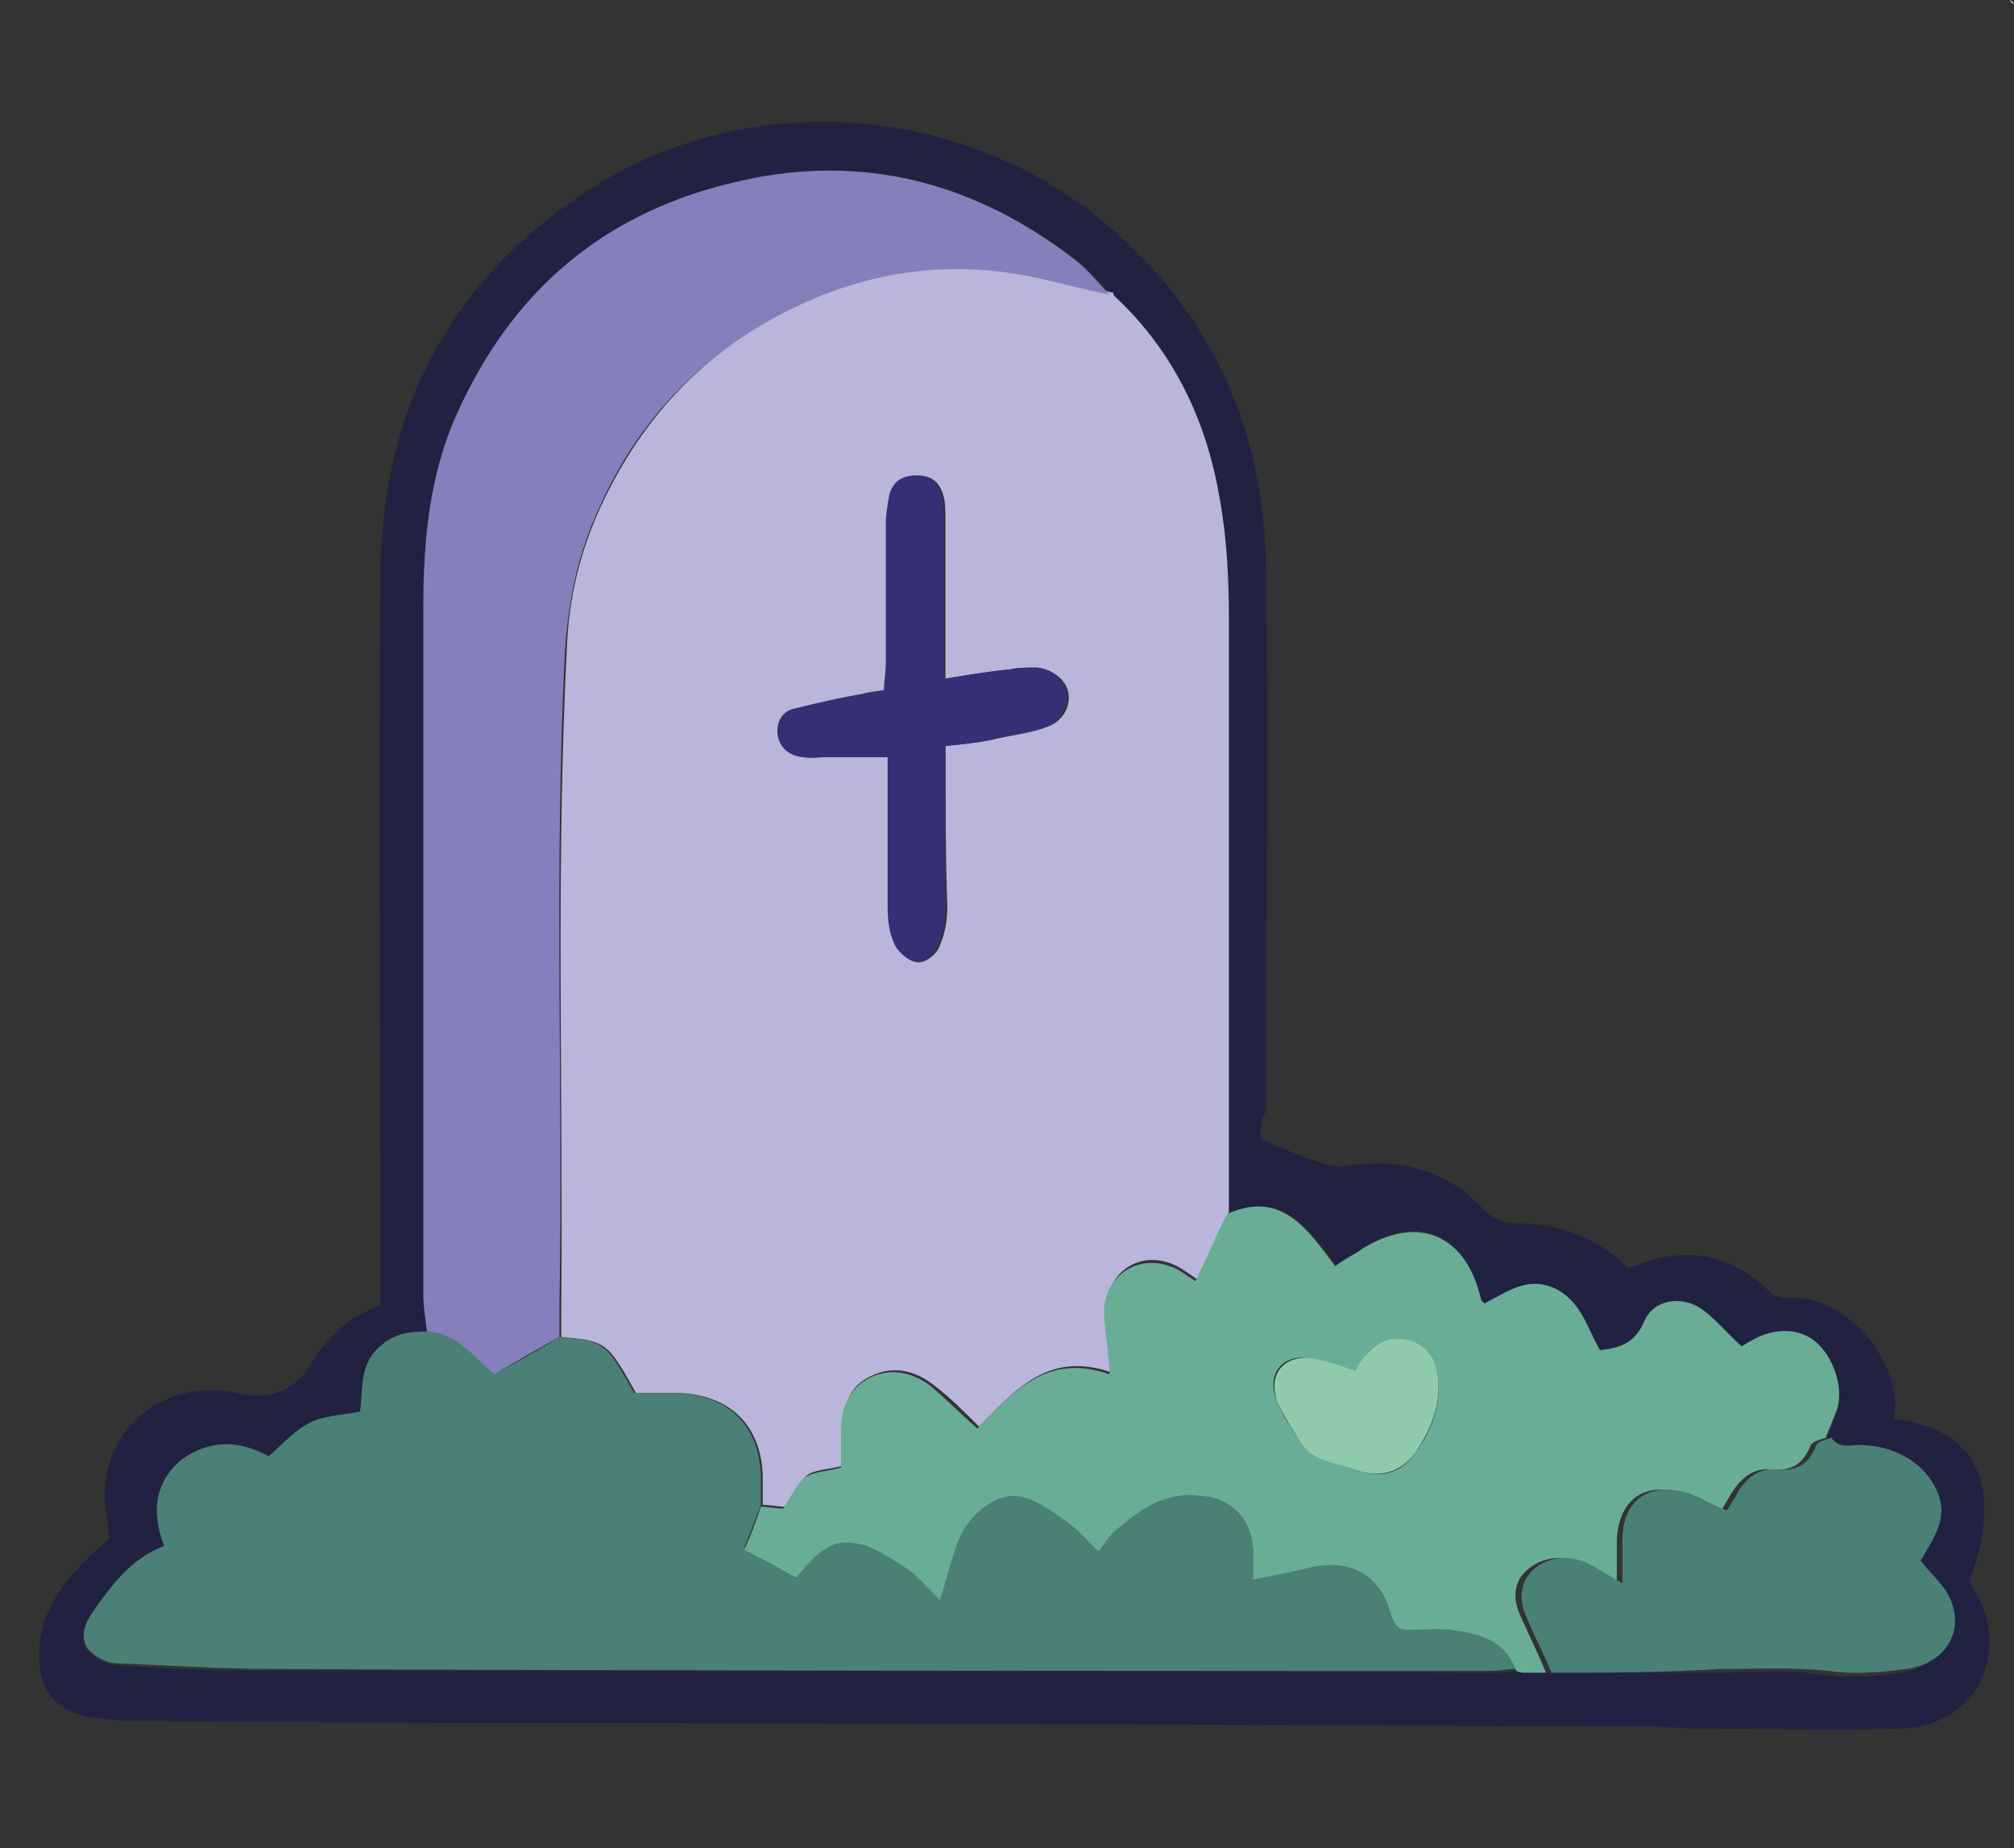 <svg xmlns="http://www.w3.org/2000/svg" xml:space="preserve" id="Calque_1" x="0" y="0" version="1.1" viewBox="0 0 108 99.1"><rect x="0" y="0" width="108" height="99.1" fill="#333333" stroke="none"/><style>.st0{fill:#f5f5f6}.st3{fill:#4b8076}.st5{fill:#857fbb}</style><linearGradient id="SVGID_1_" x1="-243.847" x2="-243.14" y1="-370.931" y2="-370.224" gradientUnits="userSpaceOnUse"><stop offset="0" style="stop-color:#e6e6eb"/><stop offset=".174" style="stop-color:#e2e2e6"/><stop offset=".352" style="stop-color:#d5d4d8"/><stop offset=".532" style="stop-color:#c0bfc2"/><stop offset=".714" style="stop-color:#a4a2a4"/><stop offset=".895" style="stop-color:#828282"/><stop offset="1" style="stop-color:#6b6e6e"/></linearGradient><path d="m108 .2-.2-.2c0 .1.1.2.2.2M0 98.9c.1.1.2.1.2.2 0-.1-.1-.1-.2-.2M124.3 108.8l.3-.3z" class="st0"/><path d="M67.6 61.1c1.3.5 2.3 1 3.4 1.3.4.1.9.2 1.4.1 2.8-.4 5.3.3 7.2 2.4.5.5 1 .7 1.7.7 2.2 0 4.3.7 6 2.4l.9-.3q3.45-1.2 6.3 1.2c.4.4.8.8 1.5.7 3-.2 5.9 3.4 5.6 6.2v.3c5.1.6 5.6 4.5 4 8.7.1.2.2.4.3.5 2 3.4 0 7.3-4 7.4-3.7.1-7.3 0-11 0-.6 0-1.3-.1-1.9-.1-21-.1-41.9-.2-62.9-.2-6.2 0-12.4-.1-18.6-.1-.9 0-1.8-.1-2.7-.2-1.9-.4-2.7-1.5-2.7-3.4 0-1.7.8-3.2 1.9-4.4.5-.6 1.2-1.2 1.9-1.8-.1-.3-.1-.8-.2-1.3-.7-4.2 2.9-7.4 7-6.5 1.8.4 3.1-.1 4-1.6.9-1.4 2-2.5 3.7-3.1v-1.9c0-12.5-.1-24.9 0-37.4.1-8.7 3.7-15.6 11-20.4 8.3-5.5 19.6-4.9 27.4 1.3 6.1 4.9 9 11.3 9.1 19 .1 9.7 0 19.3 0 29-.3.4-.3 1-.3 1.5m15.6 28.6H92c1.9 0 3.8-.2 5.7.1 1.5.2 2.8.1 4.2-.1 2.4-.3 3.3-2.5 2-4.4-.4-.5-.8-1-1.2-1.4.7-1 1.4-2 1-3.4-.5-1.6-2-2.7-4-2.8-.6 0-1.3.3-1.8-.4l.6-1.5c.4-1.2-.1-2.9-1.2-3.7-.9-.7-2.2-.7-3.4 0-.3.2-.5.3-.5.3-.8-.8-1.5-1.6-2.3-2.1-1-.7-2.4-.4-2.9.7-.5 1.2-1.3 1.5-2.4 1.6-.7-1.2-1-2.6-2.4-3.3s-2.6.2-3.8.8c-.1-.2-.2-.2-.2-.3-.7-3.7-3.4-4.8-6.3-2.8-.4.3-.9.6-1.4.9-1.5-2-2.9-4.1-5.8-2.8V33.4c0-2.2-.1-4.5-.5-6.6-.7-4.1-2.4-7.6-5.4-10.6l-.3-.3c-.6-.6-1.2-1.3-1.9-1.9-5.3-4.1-11.3-5.6-17.9-4.2-7.2 1.6-12.2 5.8-15.2 12.5-1.5 3.3-1.8 6.8-1.8 10.4-.1 12.3 0 24.5 0 36.8 0 .7.1 1.4.2 2-.9 0-1.6.2-2.4.7-1.3 1-1 2.4-1.2 3.6-1 .2-2 .2-2.7.6-.8.4-1.5 1.2-2.2 1.8-1.6-1-3.3-1-4.7.2-1.5 1.1-1.6 2.7-.9 4.6-2 .6-3 2-4 3.5-.5.7-.7 1.4-.3 2 .3.4 1 .8 1.6.8 2.7.2 5.5.3 8.2.3 21.8 0 43.6 0 65.4.1.5 0 .9 0 1.4-.1.2 0 .4.1.6.1z" style="fill:#212142"/><path d="M60 16.1c3 2.9 4.7 6.5 5.4 10.6.4 2.2.5 4.4.5 6.6V65c-.6 1.2-1.1 2.3-1.7 3.6l-.9-.6c-1.9-1.1-3.9 0-4 2.2 0 .7.1 1.4.2 2 0 .4.1.9.1 1.4-3.4-1.2-5.2 1-7.1 2.9-.8-.8-1.6-1.6-2.4-2.2-1-.8-2.2-1.1-3.4-.5-1.1.5-1.5 1.5-1.5 2.8v2c-.7.2-1.5.2-1.9.5-.5.4-.8 1.1-1.2 1.7-.4 0-.8-.1-1.2-.1v-1.6c-.1-2.7-1.8-4.3-4.5-4.4h-2.3c-1.5-2.7-1.6-2.8-4-3V70c.1-11.8-.3-23.5.3-35.3q.15-3.9 1.8-7.5c2.3-5 5.9-8.7 10.9-11 3.9-1.8 8-2.3 12.2-1.5 1.5.3 3 .7 4.4 1 0 .2.2.3.3.4M50.7 40c1.1-.1 2-.2 2.8-.4.9-.2 1.8-.3 2.6-.6.9-.3 1.3-1.1 1.2-1.8s-.8-1.3-1.7-1.4c-.5 0-1 0-1.4.1-1.1.1-2.3.3-3.5.5V28c0-.5 0-1-.1-1.4-.2-.7-.6-1.1-1.4-1.1-.7 0-1.2.3-1.4 1-.1.5-.2 1-.2 1.6v7.5c0 .5-.1.9-.1 1.4-.5.1-.8.1-1.1.2-1.2.3-2.5.5-3.7.8-.7.2-1.1.7-.9 1.4.1.7.6 1.1 1.3 1.2.4.1.8 0 1.3 0h3.3v8.1c0 .7.1 1.4.4 2 .2.4.8.9 1.2.9s1-.5 1.1-.9c.3-.7.4-1.4.4-2.1-.1-2.8-.1-5.6-.1-8.6" style="fill:#b9b5db"/><path d="M30 71.7c2.4.2 2.5.3 4 3h2.3c2.7.1 4.4 1.7 4.5 4.4v1.6c-.3.8-.6 1.6-.9 2.3 1 .6 1.9 1 2.8 1.5 1.2-1.6 2-2.1 3.4-1.8.9.2 1.7.8 2.5 1.3.6.4 1.1 1.1 1.8 1.7.4-1.2.6-2.2 1-3.2.6-1.6 2.2-2.7 3.5-2.3.8.2 1.6.8 2.3 1.3.6.4 1 1 1.7 1.6.4-.5.7-.9 1-1.2 1.3-1 2.6-1.9 4.4-1.8 1.7.2 2.8 1.3 2.9 2.9v1.6c1.1-.2 2-.4 2.9-.6 2.2-.5 3.8.4 4.5 2.5.2.6.4.8 1 .8.7 0 1.5-.1 2.2 0 1.5.2 2.9.5 3.5 2.2-.5 0-.9.1-1.4.1-21.8 0-43.6 0-65.4-.1-2.7 0-5.5-.2-8.2-.3-.6 0-1.3-.4-1.6-.8-.4-.6-.2-1.3.3-2 1-1.4 2-2.8 3.8-3.5-.7-1.8-.5-3.4.9-4.6 1.5-1.1 3.1-1.1 4.7-.2.8-.7 1.4-1.4 2.2-1.8s1.7-.4 2.7-.6c.2-1.2-.1-2.6 1.2-3.6.7-.6 1.5-.7 2.4-.7 1.7 0 2.6 1.5 3.6 2.3 1.3-.7 2.4-1.3 3.5-2" class="st3"/><path d="M81.3 89.6c-.6-1.7-2-2-3.5-2.2-.7-.1-1.5 0-2.2 0-.6 0-.8-.2-1-.8-.6-2.2-2.3-3.1-4.5-2.5-.9.2-1.8.4-2.9.6v-1.6c-.1-1.7-1.2-2.8-2.9-2.9-1.8-.2-3.1.7-4.4 1.8-.4.3-.6.7-1 1.2-.6-.6-1.1-1.2-1.7-1.6-.7-.5-1.5-1.1-2.3-1.3-1.3-.4-2.9.8-3.5 2.3-.4 1-.6 2-1 3.2-.7-.7-1.2-1.3-1.8-1.7-.8-.5-1.6-1.1-2.5-1.3-1.4-.3-2.1.2-3.4 1.8-.9-.5-1.8-1-2.8-1.5.3-.6.6-1.4.9-2.3.4 0 .8.1 1.2.1.4-.6.7-1.3 1.2-1.7.5-.3 1.2-.3 1.9-.5v-2c0-1.2.4-2.2 1.5-2.8 1.2-.6 2.4-.3 3.4.5.8.7 1.5 1.4 2.4 2.2 1.9-1.9 3.7-4.1 7.1-2.9 0-.5-.1-1-.1-1.4-.1-.7-.2-1.4-.2-2 .1-2.1 2.1-3.2 4-2.2l.9.6c.6-1.2 1.1-2.4 1.7-3.6 2.9-1.3 4.3.8 5.8 2.8.5-.4 1-.6 1.4-.9 3-1.9 5.6-.8 6.4 2.6 0 .1.1.2.2.3 1.2-.6 2.3-1.5 3.8-.8 1.4.7 1.7 2.1 2.4 3.3 1.1-.1 1.9-.4 2.4-1.6.5-1.1 1.9-1.3 2.9-.7.8.5 1.4 1.3 2.3 2.1 0 0 .3-.2.5-.3 1.2-.7 2.5-.7 3.4 0 1 .8 1.6 2.5 1.2 3.7l-.6 1.5c-.3.1-.7.2-.8.4-.4 1-1 1.4-2.1 1.3-.9-.1-1.6.4-2.1 1.2-.2.3-.4.7-.6 1-.7-.3-1.3-.7-2-.9-2.1-.7-3.5.3-3.6 2.5v2.3c-.7-.4-1.2-.7-1.7-1-1-.5-2.1-.5-3 .2s-.9 1.7-.4 2.7c.4.9.9 1.9 1.3 2.9h-1.3c.1 0-.1 0-.3-.1m-8.6-16.1c-.9-.3-1.8-.6-2.6-.7-1.5-.1-2.2 1-1.6 2.4.3.8.8 1.4 1.2 2.1.7 1 1.9 1.1 2.9 1.5 1.3.5 2.5.3 3.3-.9.9-1.2 1.4-2.6 1.2-4.1-.1-.9-.5-1.6-1.4-1.9s-1.7-.1-2.4.7c-.2.3-.4.7-.6.9" style="fill:#6aad97"/><path d="M30 71.7c-1.1.6-2.3 1.3-3.5 2-1-.8-1.9-2.2-3.6-2.3-.1-.7-.2-1.4-.2-2V32.6c0-3.5.3-7.1 1.8-10.4 3-6.7 8-10.9 15.2-12.5 6.6-1.5 12.6.1 17.9 4.2.7.5 1.3 1.3 1.9 1.9-1.5-.3-2.9-.7-4.4-1-4.1-.8-8.2-.3-12.1 1.5-5 2.3-8.7 6-10.9 11-1.1 2.4-1.6 4.8-1.8 7.5-.6 11.7-.1 23.4-.3 35.2z" class="st5"/><path d="M83.2 89.7c-.4-1-.9-1.9-1.3-2.9-.5-1-.4-2 .4-2.7.9-.7 2-.7 3-.2.5.3 1 .6 1.7 1v-2.3c0-2.2 1.5-3.2 3.6-2.5.6.2 1.2.6 2 .9.2-.3.4-.6.6-1 .5-.8 1.2-1.3 2.1-1.2 1.1.1 1.7-.3 2.1-1.3.1-.2.5-.3.8-.4.5.7 1.2.3 1.8.4 1.9.1 3.5 1.2 4 2.8.4 1.3-.4 2.3-1 3.4.4.5.8.9 1.2 1.4 1.4 1.9.4 4.1-2 4.4-1.4.2-2.8.3-4.2.1-1.9-.2-3.8-.1-5.7-.1-3.3.2-6.2.2-9.1.2M81.9 89.7h1.3z" class="st3"/><path d="m60 16.1-.3-.3c0 .1.2.2.3.3" class="st5"/><path d="M50.7 40v8.6c0 .7-.1 1.5-.4 2.1-.2.4-.7.9-1.1.9s-1-.5-1.2-.9c-.3-.6-.4-1.3-.4-2v-8.1H43c-.7-.1-1.2-.5-1.3-1.2s.3-1.3.9-1.4c1.2-.3 2.5-.6 3.7-.8.3-.1.6-.1 1.1-.2 0-.5.1-.9.1-1.4v-7.5c0-.5.1-1.1.2-1.6.2-.7.7-1 1.4-1 .8 0 1.2.4 1.4 1.1.1.4.1.9.1 1.4v8.4c1.3-.2 2.4-.4 3.5-.5.5-.1 1-.1 1.4-.1.9 0 1.6.7 1.7 1.4s-.4 1.6-1.2 1.8c-.9.3-1.7.4-2.6.6-.8.2-1.6.3-2.7.4" style="fill:#352f75"/><path d="M72.7 73.5c.1-.2.3-.6.6-.9.7-.8 1.5-1 2.4-.7s1.3 1 1.4 1.9c.2 1.6-.4 2.9-1.2 4.1-.8 1.1-2 1.4-3.3.9-1-.4-2.2-.4-2.9-1.5-.4-.7-.9-1.4-1.2-2.1-.5-1.4.2-2.4 1.6-2.4.9.1 1.7.4 2.6.7" style="fill:#8fcaab"/></svg>